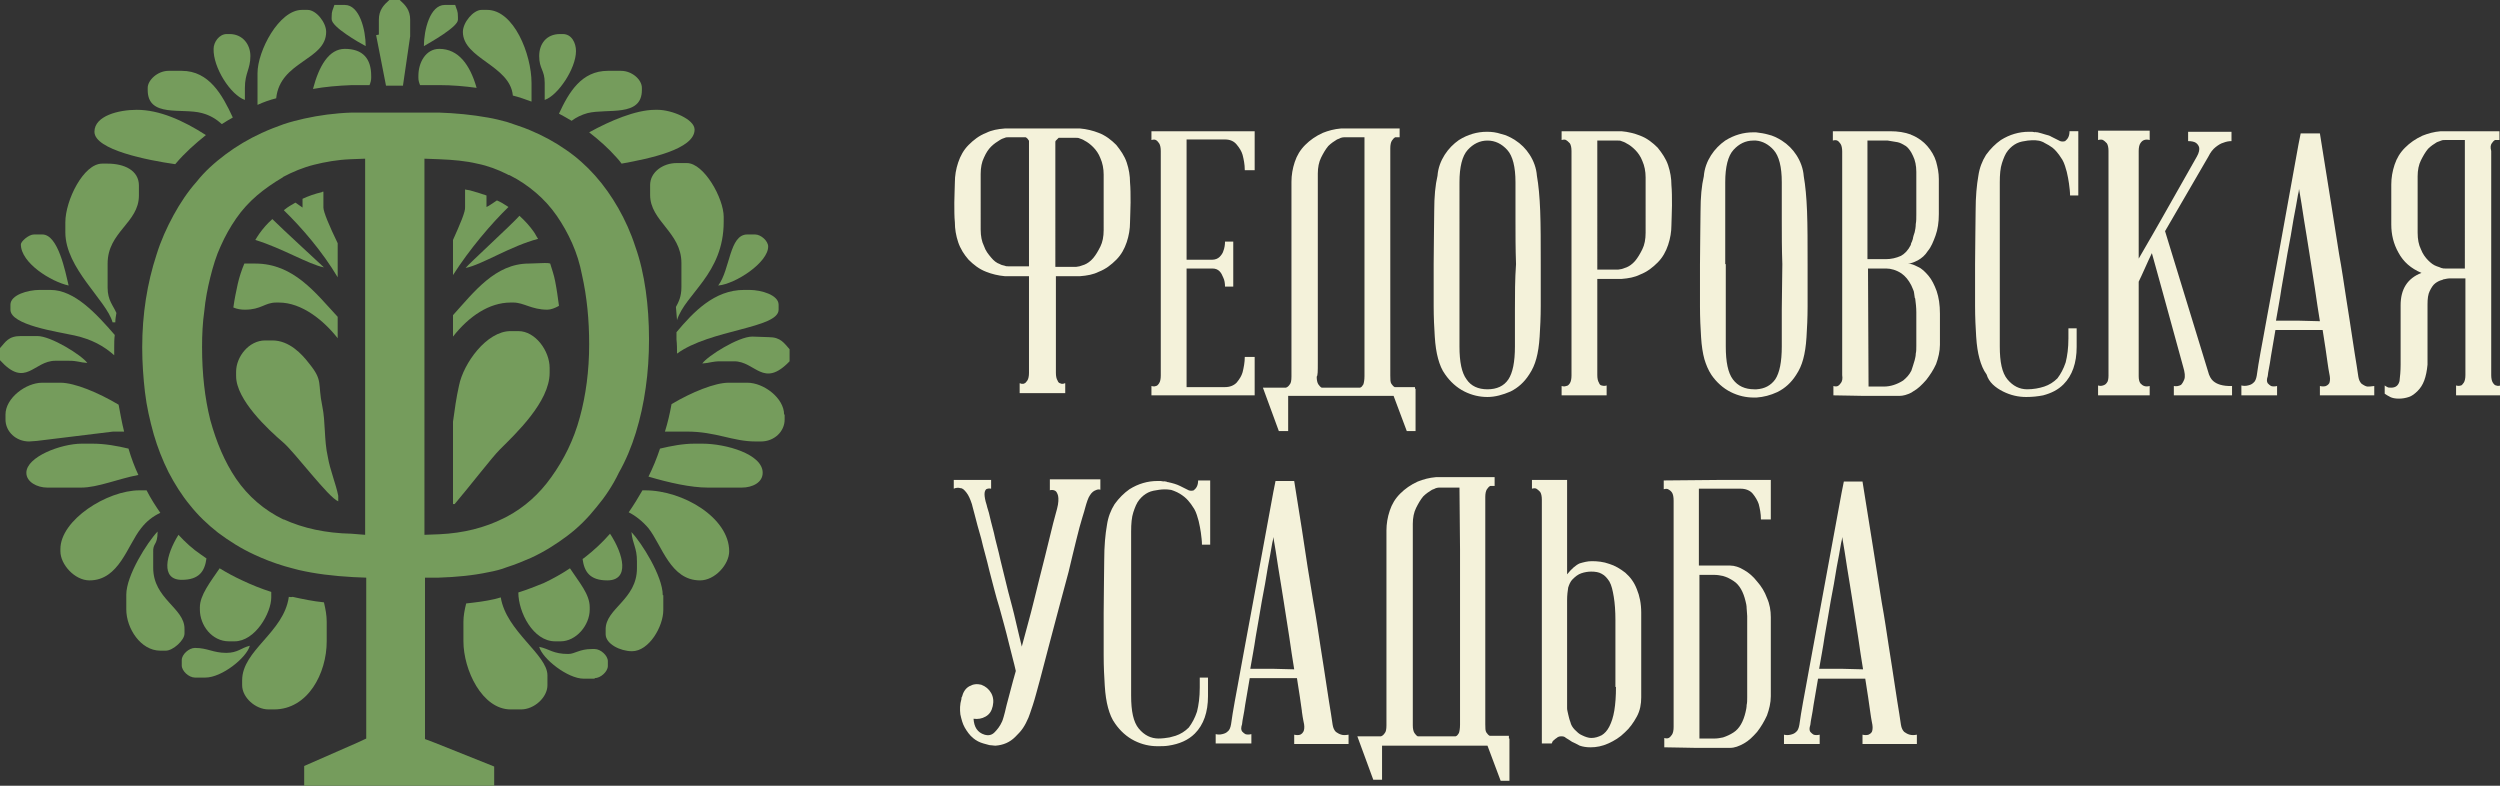<?xml version="1.0" encoding="UTF-8"?> <!-- Generator: Adobe Illustrator 24.2.0, SVG Export Plug-In . SVG Version: 6.00 Build 0) --> <svg xmlns="http://www.w3.org/2000/svg" xmlns:xlink="http://www.w3.org/1999/xlink" id="Layer_1" x="0px" y="0px" viewBox="0 0 455.3 143.1" style="enable-background:new 0 0 455.3 143.1;" xml:space="preserve"><rect x="0" y="0" width="455.3" height="143.1" fill="#333333" stroke="none"/> <style type="text/css"> .st0{fill:none;} .st1{fill:#F4F2DA;} .st2{fill:#759C5C;} </style> <g> <g> <path class="st0" d="M293.2,105.8c-0.4-0.7-0.8-1.2-1.4-1.4c-0.6-0.3-1.2-0.4-1.9-0.4l0,0c-0.6,0-1.2,0.1-1.8,0.3 c-0.6,0.2-1.2,0.6-1.6,1.1c-0.4,0.4-0.6,1-0.8,1.5c-0.2,0.6-0.2,1.3-0.2,2.3v19.7c0,0.3,0.1,0.6,0.2,1.1s0.3,1,0.4,1.4 c0.2,0.5,0.5,1,0.8,1.4c0.4,0.4,0.8,0.8,1.3,1c0.6,0.4,1.2,0.5,1.7,0.5l0,0c0.7,0,1.3-0.2,1.9-0.5s1-0.9,1.4-1.6 c0.4-0.8,0.7-1.7,0.9-2.9c0.2-1.2,0.3-2.6,0.3-4.3v-12c0-1.7-0.1-3.2-0.3-4.3C293.8,107.5,293.5,106.5,293.2,105.8z"></path> <path class="st0" d="M261.6,88.7c-0.2,0.1-0.5,0.2-0.7,0.3c-0.6,0.3-1.1,0.7-1.6,1.2s-1,1.2-1.3,2.1c-0.4,0.8-0.6,1.8-0.6,2.9v5.4 l0,0v0.7c0,1.8,0,4,0,6.5s0,5.2,0,8s0,5.5,0,7.8s0,4.4,0,5.9c0,1.6,0,2.4,0,2.4c0,0.7,0.1,1.2,0.3,1.4c0.2,0.3,0.4,0.5,0.6,0.6 h0.8h2.6h2.7l0,0h0.1h0.7h0.1c0.2-0.1,0.4-0.3,0.6-0.6s0.2-0.8,0.2-1.5v-25.7c0-1.2,0-2.4,0-3.5V100l0,0V88.6h-3.6 C262.1,88.6,261.9,88.6,261.6,88.7z"></path> <path class="st0" d="M234,109.5c-0.3-2.1-0.7-4.2-1-6.2s-0.6-3.9-0.9-5.6c-0.1,0.4-0.2,0.8-0.2,1.1c-0.3,1.4-0.6,2.9-0.8,4.4 c-0.4,2-0.7,4.1-1.1,6.2c-0.4,2.1-0.8,4.3-1.1,6.4c-0.4,2.1-0.7,4.1-1,5.9h4.1h4.1c-0.3-1.8-0.6-3.8-0.9-5.9 C234.7,113.8,234.3,111.7,234,109.5z"></path> <path class="st0" d="M337.5,109.5c-0.3-2.1-0.7-4.2-1-6.2s-0.6-3.9-0.9-5.6c-0.1,0.4-0.2,0.8-0.2,1.1c-0.3,1.4-0.6,2.9-0.8,4.4 c-0.4,2-0.7,4.1-1.1,6.2s-0.8,4.3-1.1,6.4c-0.4,2.1-0.7,4.1-1,5.9h4.1h4.1c-0.3-1.8-0.6-3.8-0.9-5.9 C338.2,113.8,337.9,111.7,337.5,109.5z"></path> <path class="st0" d="M309.5,104.7v9.8v10.2v9.8h2.8c0.5,0,1-0.1,1.5-0.2c0.7-0.2,1.3-0.5,1.9-0.9c1.1-0.7,1.8-2,2.2-3.7 c0.1-0.4,0.2-0.8,0.2-1.3c0-0.4,0.1-0.9,0.1-1.4v-2.3v-10.2v-2.3c0-0.5,0-1-0.1-1.4c0-0.4-0.1-0.9-0.2-1.3c-0.4-1.7-1.1-3-2.2-3.7 c-0.6-0.4-1.3-0.7-1.9-0.9c-0.5-0.1-1-0.2-1.5-0.2L309.5,104.7L309.5,104.7z"></path> <path class="st1" d="M303,87.5v1.6c0.4-0.1,0.6-0.1,0.8,0c0.2,0.1,0.5,0.3,0.7,0.6c0.2,0.3,0.3,0.8,0.3,1.5v11.9l0,0v3.7l0,0v7.7 v10.2v7.7c0,0.6-0.1,1.1-0.3,1.4c-0.2,0.3-0.4,0.5-0.6,0.6s-0.5,0.1-0.8,0v1.7c2,0,3.9,0.1,5.6,0.1h5.1h1.3c0.8,0,1.6-0.3,2.5-0.8 s1.6-1.2,2.4-2.1c0.7-0.9,1.3-1.9,1.8-3c0.4-1.1,0.7-2.3,0.7-3.5v-2.1v-10.2v-2.1c0-1.2-0.2-2.4-0.7-3.5c-0.4-1.1-1-2.1-1.8-3 c-0.7-0.9-1.5-1.6-2.4-2.1c-0.8-0.5-1.7-0.8-2.5-0.8h-1.3h-4.4V89h4.4h3.2c0.9,0,1.7,0.3,2.2,0.9s0.9,1.3,1.1,1.9 c0.2,0.8,0.4,1.7,0.4,2.8h1.8v-7.2h-8.6L303,87.5L303,87.5z M312.3,104.7c0.5,0,1,0.1,1.5,0.2c0.7,0.2,1.3,0.5,1.9,0.9 c1.1,0.7,1.8,2,2.2,3.7c0.1,0.4,0.2,0.8,0.2,1.3c0,0.4,0.1,0.9,0.1,1.4v2.3v10.2v2.3c0,0.5,0,1-0.1,1.4c0,0.4-0.1,0.9-0.2,1.3 c-0.4,1.7-1.1,3-2.2,3.7c-0.6,0.4-1.3,0.7-1.9,0.9c-0.5,0.1-1,0.2-1.5,0.2h-2.8v-9.8v-10.2v-9.8l0,0L312.3,104.7L312.3,104.7z"></path> <path class="st1" d="M296,104.3c-0.9-0.7-1.9-1.3-2.9-1.6c-1.1-0.4-2.2-0.5-3.2-0.5l0,0c-0.8,0-1.5,0.2-2.2,0.4 c-0.7,0.3-1.5,1-2.3,2V87.4H279V89c0.4-0.1,0.6-0.1,0.8,0c0.2,0.1,0.4,0.3,0.7,0.6c0.2,0.3,0.3,0.8,0.3,1.4v44.4h1.8 c0.1-0.3,0.2-0.5,0.4-0.6c0.1-0.1,0.3-0.3,0.5-0.4c0.2-0.2,0.5-0.3,0.8-0.3s0.6,0,0.9,0.3c0.3,0.2,0.7,0.4,1.1,0.7 c0.4,0.2,0.9,0.4,1.4,0.7c0.6,0.2,1.2,0.3,2,0.3l0,0c1,0,2.1-0.2,3.2-0.7s2.1-1.1,3-2c0.9-0.8,1.6-1.8,2.2-2.9 c0.6-1.1,0.8-2.3,0.8-3.5v-15.4c0-1.7-0.3-3.1-0.8-4.3C297.6,106,296.9,105.1,296,104.3z M294.3,125.1c0,1.7-0.1,3.1-0.3,4.3 c-0.2,1.2-0.5,2.1-0.9,2.9c-0.4,0.8-0.9,1.3-1.4,1.6c-0.6,0.3-1.2,0.5-1.9,0.5l0,0c-0.5,0-1.1-0.2-1.7-0.5c-0.5-0.2-0.9-0.6-1.3-1 s-0.7-0.9-0.8-1.4c-0.2-0.5-0.3-1-0.4-1.4c-0.1-0.5-0.2-0.8-0.2-1.1v-19.7c0-0.9,0.1-1.7,0.2-2.3c0.2-0.6,0.4-1.1,0.8-1.5 c0.5-0.5,1-0.9,1.6-1.1s1.2-0.3,1.8-0.3l0,0c0.7,0,1.4,0.1,1.9,0.4c0.6,0.3,1,0.8,1.4,1.4c0.4,0.7,0.6,1.6,0.8,2.8 c0.2,1.2,0.3,2.6,0.3,4.3v12.1H294.3z"></path> <path class="st1" d="M347.8,133.8c-0.4-0.1-0.7-0.3-1-0.5c-0.3-0.3-0.5-0.7-0.6-1.3c0,0-0.1-0.7-0.3-2c-0.2-1.3-0.5-3-0.8-5.1 s-0.7-4.5-1.1-7.1s-0.8-5.4-1.3-8.1c-1-6.5-2.2-13.8-3.5-22h-3.4l-0.4,2l-3.7,20.1c-0.5,2.8-1,5.5-1.5,8.1s-0.9,5-1.3,7.1 s-0.7,3.8-0.9,5c-0.2,1.3-0.3,1.9-0.3,2c-0.1,0.6-0.3,1.1-0.6,1.3c-0.3,0.3-0.6,0.4-1,0.5s-0.8,0.1-1.2,0v1.7h6.5v-1.7 c-0.4,0.1-0.8,0.1-1.1,0c-0.2-0.1-0.4-0.3-0.6-0.5c-0.2-0.3-0.2-0.7,0-1.3c0-0.1,0.1-0.9,0.4-2.4c0.2-1.5,0.6-3.5,1-6h4.3h4.3 c0.4,2.5,0.7,4.5,0.9,6c0.2,1.5,0.4,2.3,0.4,2.4c0.1,0.6,0,1.1-0.1,1.3c-0.2,0.3-0.4,0.4-0.6,0.5c-0.3,0.1-0.7,0.1-1.1,0v1.7h9.9 v-1.7C348.6,133.9,348.2,133.9,347.8,133.8z M335.4,121.8h-4.1c0.3-1.8,0.7-3.8,1-5.9c0.4-2.1,0.7-4.2,1.1-6.4 c0.4-2.1,0.8-4.2,1.1-6.2c0.3-1.6,0.6-3.1,0.8-4.4c0.1-0.4,0.2-0.8,0.2-1.1c0.3,1.7,0.6,3.6,0.9,5.6s0.7,4.1,1,6.2s0.7,4.3,1,6.4 s0.6,4.1,0.9,5.9L335.4,121.8L335.4,121.8z"></path> <path class="st1" d="M191.1,89.3c0.4-0.1,0.8-0.1,1.1,0.1c0.2,0.1,0.4,0.5,0.5,0.9c0.1,0.5,0.1,1.3-0.2,2.4c0,0.1-0.3,1-0.7,2.6 s-0.9,3.6-1.5,6.1c-0.6,2.4-1.3,5.1-2,8s-1.5,5.6-2.2,8.3v0.1c-0.3-1.3-0.7-2.8-1.1-4.6c-0.4-1.8-0.9-3.6-1.4-5.5 s-0.9-3.8-1.4-5.7c-0.4-1.9-0.9-3.5-1.2-5c-0.4-1.5-0.7-2.7-0.9-3.6c-0.3-0.9-0.4-1.4-0.4-1.4c-0.3-0.9-0.4-1.6-0.4-2 s0.1-0.7,0.3-0.9c0.2-0.1,0.5-0.2,0.9-0.1v-1.6h-6.8V89c0.4-0.2,0.9-0.2,1.2-0.1c0.4,0,0.7,0.3,1.1,0.8c0.4,0.5,0.7,1.2,1,2.1 c0,0.1,0.2,0.7,0.5,1.9c0.3,1.2,0.7,2.7,1.2,4.4c0.4,1.8,1,3.7,1.5,5.9c0.6,2.2,1.1,4.4,1.8,6.6c0.6,2.2,1.2,4.3,1.7,6.4 s1,3.8,1.3,5.2c-0.7,2.4-1.2,4.5-1.7,6.3c-0.4,1.8-0.7,2.7-0.8,2.9c-0.4,0.9-0.9,1.5-1.4,2s-1.1,0.6-1.8,0.4 c-1.3-0.4-1.9-1.4-2-2.9c0.8,0.1,1.5,0,2.2-0.4s1.1-1,1.3-1.9c0.2-0.9,0.1-1.7-0.3-2.4c-0.4-0.7-1-1.2-1.8-1.5 c-0.8-0.2-1.5-0.1-2.2,0.3s-1.1,1.1-1.3,1.9c0,0-0.1,0.1-0.1,0.2v0.1c0,0,0,0,0,0.1c-0.3,1-0.3,1.9-0.2,2.8 c0.2,0.9,0.4,1.7,0.8,2.4c0.4,0.7,0.9,1.4,1.5,1.9s1.2,0.8,1.9,1c0.4,0.1,0.8,0.2,1.1,0.3c0.4,0,0.7,0.1,1.1,0.1 c1.4-0.1,2.6-0.6,3.6-1.6c0.5-0.5,1-1,1.4-1.6s0.7-1.2,1-1.9c0.1-0.3,0.4-1,0.8-2.3c0.4-1.2,0.8-2.8,1.3-4.6 c0.5-1.8,1-3.9,1.6-6.1s1.2-4.5,1.8-6.8s1.2-4.5,1.8-6.7c0.5-2.2,1-4.1,1.4-5.8c0.4-1.7,0.8-3.1,1.1-4.1s0.5-1.6,0.5-1.7 c0.3-1.1,0.6-2,0.9-2.4c0.3-0.5,0.7-0.8,1-0.9c0.4-0.2,0.7-0.2,0.9-0.1v-1.9h-9.2v2H191.1z"></path> <path class="st1" d="M275,134h-2.8l0,0h-0.1h-0.7h-0.1c-0.2-0.1-0.4-0.3-0.6-0.6s-0.2-0.8-0.2-1.5v-31.4l0,0v-10 c0-0.6,0.1-1.1,0.3-1.4c0.2-0.3,0.4-0.5,0.6-0.6c0.2,0,0.5,0,0.8,0v-1.6h-9.6c-0.4,0-0.8,0-1.1,0c-1.2,0.1-2.3,0.4-3.3,0.8 c-1.3,0.6-2.3,1.3-3.2,2.2c-0.9,0.9-1.5,1.9-1.9,3.1s-0.6,2.4-0.6,3.6v3.9l0,0v1.7c0,1.7,0,3.6,0,5.8c0,2.1,0,4.3,0,6.5 s0,4.4,0,6.5s0,4,0,5.7c0,1.7,0,3,0,3.9s0,1.5,0,1.5c0,0.7-0.1,1.2-0.3,1.4c-0.2,0.3-0.4,0.5-0.7,0.6h-0.8h-2.5l0,0h-1l2.9,7.9 h1.6v-6.2h7.2h2.6l0,0h2.6l0,0h6.8l2.4,6.4h1.6v-7.7h-0.1V134H275z M265.9,100L265.9,100v2.8c0,1.1,0,2.2,0,3.5V132 c0,0.7-0.1,1.2-0.2,1.5c-0.2,0.3-0.3,0.5-0.6,0.6H265h-0.7h-0.1l0,0h-2.7H259h-0.8c-0.2-0.1-0.4-0.3-0.6-0.6s-0.3-0.8-0.3-1.4 c0,0,0-0.9,0-2.4c0-1.6,0-3.5,0-5.9s0-5,0-7.8s0-5.5,0-8s0-4.7,0-6.5v-0.7l0,0v-5.4c0-1.1,0.2-2.1,0.6-2.9s0.8-1.5,1.3-2.1 c0.5-0.5,1.1-0.9,1.6-1.2c0.3-0.1,0.5-0.2,0.7-0.3c0.3-0.1,0.5-0.1,0.7-0.1h3.6L265.9,100L265.9,100z"></path> <path class="st1" d="M244.3,133.8c-0.4-0.1-0.7-0.3-1-0.5c-0.3-0.3-0.5-0.7-0.6-1.3c0,0-0.1-0.7-0.3-2s-0.5-3-0.8-5.1 s-0.7-4.5-1.1-7.1c-0.4-2.6-0.8-5.4-1.3-8.1c-0.7-4.1-1.4-8.5-2.1-13.3l-1.4-8.8h-3.4l-0.4,2l-3.7,20.1c-0.5,2.8-1,5.5-1.5,8.1 s-0.9,5-1.3,7.1c-0.4,2.1-0.7,3.8-0.9,5c-0.2,1.3-0.3,1.9-0.3,2c-0.1,0.6-0.3,1.1-0.6,1.3c-0.3,0.3-0.6,0.4-1,0.5s-0.8,0.1-1.2,0 v1.7h6.5v-1.7c-0.4,0.1-0.8,0.1-1.1,0c-0.2-0.1-0.4-0.3-0.6-0.5c-0.2-0.3-0.2-0.7,0-1.3c0-0.1,0.1-0.9,0.4-2.4 c0.2-1.5,0.6-3.5,1-6h4.3h4.3c0.4,2.5,0.7,4.5,0.9,6v0.1c0.2,1.5,0.4,2.2,0.4,2.3c0.1,0.6,0,1.1-0.1,1.3c-0.1,0.1-0.1,0.2-0.2,0.3 c-0.1,0.1-0.2,0.2-0.4,0.3c-0.3,0.1-0.7,0.1-1.1,0v1.7h1.5h8.4v-1.7C245,133.9,244.6,133.9,244.3,133.8z M231.8,121.8h-4.1 c0.3-1.8,0.7-3.8,1-5.9c0.4-2.1,0.7-4.2,1.1-6.4c0.4-2.1,0.8-4.2,1.1-6.2c0.3-1.6,0.6-3.1,0.8-4.4c0.1-0.4,0.2-0.8,0.2-1.1 c0.3,1.7,0.6,3.6,0.9,5.6c0.3,2,0.7,4.1,1,6.2s0.7,4.3,1,6.4s0.6,4.1,0.9,5.9L231.8,121.8L231.8,121.8z"></path> <path class="st1" d="M218.4,87.5c0,0-0.1,0-0.2,0c0,0.9-0.3,1.4-0.8,1.8c-0.3,0.1-0.6,0.1-0.9,0c-0.4-0.2-1-0.5-1.6-0.8 s-1.3-0.5-2.2-0.7c-0.1,0-0.2,0-0.3-0.1c-0.1,0-0.3,0-0.5-0.1l0.1,0.1c-0.2,0-0.4-0.1-0.6-0.1c-0.2,0-0.4,0-0.6,0 c-1.8,0-3.5,0.5-5.1,1.5c-1,0.7-1.9,1.6-2.7,2.7c-0.7,1.1-1.2,2.4-1.4,3.8c-0.3,1.7-0.5,3.8-0.5,6.4s-0.1,5.8-0.1,9.7 c0,2.9,0,5.5,0,7.6c0,2.2,0.1,4,0.2,5.6c0.1,1.6,0.3,2.9,0.6,4c0.3,1.1,0.7,2.1,1.3,2.9c0.9,1.3,2.1,2.4,3.5,3.1 c1.4,0.7,2.8,1,4.2,1c0.7,0,1.4,0,2-0.1c2-0.3,3.6-1,4.8-2.2c1.6-1.6,2.4-3.9,2.4-6.8v-3.4h-1.5v1.8c0,1.8-0.2,3.2-0.5,4.4 c-0.4,1.2-0.9,2.1-1.5,2.9c-0.7,0.7-1.5,1.2-2.4,1.5c-0.4,0.1-0.7,0.2-1.1,0.3c-0.6,0.1-1.3,0.2-2,0.2c-1.4,0-2.6-0.6-3.6-1.8 s-1.4-3.2-1.4-6c0-1.9,0-4.2,0-6.8c0-2.6,0-5.4,0-8.2c0-2.8,0-5.5,0-8.1s0-4.9,0-6.8c0-1.4,0.1-2.6,0.4-3.5 c0.3-0.9,0.6-1.7,1.1-2.3c0.5-0.6,1-1,1.6-1.3s1.3-0.4,2-0.5s1.4-0.1,2,0c0.2,0,0.4,0.1,0.7,0.2c0.8,0.3,1.4,0.7,1.9,1.1 s0.9,0.9,1.2,1.3s0.5,0.8,0.6,0.9c0.4,0.7,0.6,1.5,0.8,2.2c0.2,0.8,0.3,1.5,0.4,2.1c0.1,0.8,0.2,1.5,0.2,2.2h1.5V87.5h-1.3 C218.5,87.5,218.4,87.5,218.4,87.5z"></path> </g> <g> <path class="st0" d="M199.1,26.7c-0.5-0.5-1.1-0.9-1.6-1.2c-0.3-0.2-0.6-0.3-0.9-0.4c-0.2-0.1-0.4-0.1-0.6-0.1h-3.2 c-0.2,0.1-0.4,0.3-0.5,0.5c-0.1,0.1-0.1,0.1-0.1,0.2v22.7h3.8c0.2,0,0.4,0,0.6-0.1c0.3-0.1,0.6-0.1,0.9-0.3 c0.6-0.2,1.1-0.6,1.6-1.2c0.5-0.6,1-1.2,1.3-2.1c0.4-0.8,0.6-1.8,0.6-3v-10c0-1.2-0.2-2.2-0.6-3C200.1,27.9,199.6,27.2,199.1,26.7 z"></path> <path class="st0" d="M346.3,46.6c0.7-0.4,1.3-1,1.8-2c0.1-0.2,0.2-0.4,0.2-0.6c0.1-0.2,0.1-0.4,0.2-0.7c0-0.2,0.1-0.4,0.2-0.7 c0-0.1,0-0.2,0.1-0.3c0.1-0.5,0.2-1,0.2-1.5s0.1-1.1,0.1-1.8v-7.6c0-1.2-0.2-2.1-0.6-2.9c-0.1-0.2-0.2-0.4-0.3-0.6 c-0.3-0.5-0.6-0.9-1-1.2c-0.4-0.3-0.9-0.5-1.5-0.7c-0.5-0.1-1.1-0.2-1.8-0.3h-3.6v21.6h3.3C344.5,47.2,345.4,47,346.3,46.6z"></path> <path class="st0" d="M319.4,70.9c0.1,0,0.3,0,0.4,0c1.5-0.1,2.6-0.7,3.4-1.8c0.8-1.2,1.2-3.2,1.2-6c0-1.9,0-4.2,0-6.8 s0-5.4,0.1-8.2c0-2.8-0.1-5.5-0.1-8.1s0-4.9,0-6.8c0-2.8-0.5-4.8-1.5-5.9c-0.9-1-1.9-1.6-3.2-1.7c-0.2,0-0.3,0-0.5,0 c-1.4,0-2.6,0.6-3.6,1.7s-1.5,3.1-1.5,5.9v14.9v15c0,2.8,0.4,4.8,1.3,6C316.4,70.3,317.7,70.9,319.4,70.9z"></path> <path class="st0" d="M240.9,70.5h0.8h2.6h2.7l0,0h0.1h0.7h0.1c0.2-0.1,0.4-0.3,0.6-0.6c0.2-0.3,0.2-0.8,0.2-1.5V42.8 c0-1.2,0-2.4,0-3.5v-2.8l0,0V25h-3.6c-0.2,0-0.5,0-0.7,0.1s-0.5,0.2-0.7,0.3c-0.6,0.3-1.1,0.7-1.6,1.2s-1,1.2-1.3,2.1 c-0.4,0.8-0.6,1.8-0.6,2.9V37l0,0v0.7c0,1.8,0,4,0,6.5s0,5.2,0,8s0,5.5,0,7.8c0,2.4,0,4.4,0,5.9c0,1.6,0,2.4,0,2.4 c0,0.7,0.1,1.2,0.3,1.4C240.5,70.2,240.7,70.4,240.9,70.5z"></path> <path class="st0" d="M186.7,25.1h-3.2c-0.2,0-0.4,0-0.6,0.1c-0.3,0.1-0.6,0.2-0.9,0.4c-0.6,0.3-1.1,0.7-1.6,1.2s-1,1.2-1.3,2 c-0.4,0.9-0.6,1.9-0.6,3V42c0,1.2,0.2,2.2,0.6,3c0.4,0.8,0.8,1.5,1.3,2.1s1.1,1,1.6,1.2c0.3,0.1,0.6,0.2,0.9,0.3 c0.2,0,0.4,0.1,0.6,0.1h3.8V25.8c0-0.1-0.1-0.2-0.1-0.2C187.1,25.3,186.9,25.2,186.7,25.1z"></path> <path class="st0" d="M275.9,33.2c0-2.8-0.5-4.8-1.5-5.9s-2.2-1.7-3.6-1.7l0,0c-1.4,0-2.6,0.6-3.6,1.7s-1.5,3.1-1.5,5.9v14.9v15 c0,2.8,0.4,4.8,1.3,6s2.1,1.8,3.8,1.8l0,0c1.7,0,3-0.6,3.8-1.8c0.8-1.2,1.2-3.2,1.2-6c0-1.9,0-4.2,0-6.8s0-5.4,0.1-8.2 c0-2.8-0.1-5.5-0.1-8.1C275.9,37.3,275.9,35.1,275.9,33.2z"></path> <path class="st0" d="M297.7,27.2c-0.5-0.5-1.1-0.9-1.6-1.2c-0.3-0.2-0.6-0.3-0.9-0.4c-0.2-0.1-0.4-0.1-0.6-0.1h-3.8V49h3.8 c0.2,0,0.4,0,0.6-0.1c0.3-0.1,0.6-0.1,0.9-0.3c0.6-0.2,1.1-0.6,1.6-1.2c0.5-0.6,1-1.2,1.3-2.1c0.4-0.8,0.6-1.8,0.6-3V32.2 c0-1.2-0.2-2.2-0.6-3C298.7,28.4,298.3,27.7,297.7,27.2z"></path> <path class="st0" d="M444.6,25.6c-0.2,0.1-0.5,0.2-0.8,0.3c-0.6,0.3-1.1,0.7-1.6,1.2s-1,1.2-1.3,2.1c-0.4,0.8-0.6,1.8-0.6,2.9 v10.2c0,1.2,0.2,2.2,0.6,3s0.8,1.5,1.3,2s1.1,0.9,1.6,1.1c0.3,0.1,0.5,0.2,0.8,0.3c0.2,0.1,0.5,0.1,0.7,0.1h3.6V25.5h-3.6 C445,25.5,444.8,25.5,444.6,25.6z"></path> <path class="st0" d="M420.8,46.1c-0.3-2.1-0.7-4.2-1-6.2s-0.6-3.9-0.9-5.6c-0.1,0.4-0.2,0.8-0.2,1.1c-0.3,1.4-0.6,2.9-0.8,4.4 c-0.4,2-0.7,4.1-1.1,6.2c-0.4,2.1-0.8,4.3-1.1,6.4c-0.4,2.1-0.7,4.1-1,5.9h4.1h4.1c-0.3-1.8-0.6-3.8-0.9-5.9 C421.5,50.3,421.1,48.2,420.8,46.1z"></path> <path class="st0" d="M346.5,69.3c0.6-0.4,1.2-1,1.5-1.8c0.3-0.5,0.5-1.2,0.6-1.9c0.1-0.4,0.2-0.8,0.2-1.2c0-0.4,0.1-0.9,0.1-1.4 v-6c0-0.9-0.1-1.7-0.2-2.5c0-0.1,0-0.2-0.1-0.2v-0.1c0-0.2-0.1-0.5-0.1-0.7s-0.1-0.5-0.2-0.7c-0.1-0.3-0.2-0.5-0.3-0.7 c-0.5-1-1.1-1.7-1.8-2.2c-0.9-0.6-1.8-0.9-2.8-0.9h-3.3v21.5h2.8C344.3,70.4,345.4,70.1,346.5,69.3z"></path> <path class="st1" d="M335.3,69.7c-0.2,0.3-0.4,0.5-0.6,0.6s-0.5,0.1-0.8,0V72c2,0,3.9,0.1,5.6,0.1h6.4c0.7,0,1.4-0.2,2.2-0.6 c0.1-0.1,0.2-0.1,0.3-0.2c0.9-0.5,1.6-1.2,2.4-2.1c0.7-0.9,1.3-1.8,1.8-2.9c0.4-1.1,0.7-2.3,0.7-3.5v-5.7c0-1.6-0.2-2.9-0.6-4.1 c-0.4-1.1-0.9-2.1-1.5-2.8s-1.2-1.3-1.9-1.6c-0.4-0.2-0.8-0.4-1.2-0.5c-0.2,0-0.4-0.1-0.6-0.1c0.2,0,0.4,0,0.6-0.1 c0.4-0.1,0.8-0.3,1.2-0.5c0.7-0.4,1.3-0.9,1.8-1.7c0.6-0.7,1-1.7,1.4-2.8s0.6-2.4,0.6-3.9v-6.4c0-1.1-0.2-2.1-0.5-3.2 c-0.3-1-0.9-2-1.6-2.8s-1.6-1.5-2.8-2c-0.1,0-0.2-0.1-0.2-0.1c-1.1-0.4-2.3-0.6-3.8-0.6h-10.4v1.7c0.3-0.1,0.6-0.1,0.8,0 c0.2,0.1,0.4,0.3,0.6,0.6c0.2,0.3,0.3,0.8,0.3,1.4v40.7C335.6,69,335.5,69.4,335.3,69.7z M340.2,25.6h3.6c0.6,0.1,1.2,0.2,1.8,0.3 c0.5,0.1,1,0.4,1.5,0.7c0.4,0.3,0.7,0.7,1,1.2c0.1,0.2,0.2,0.4,0.3,0.6c0.4,0.8,0.6,1.8,0.6,2.9V39c0,0.7,0,1.3-0.1,1.8 c0,0.5-0.1,1.1-0.2,1.5c0,0.1-0.1,0.2-0.1,0.3c-0.1,0.2-0.1,0.4-0.2,0.7c0,0.2-0.1,0.4-0.2,0.7c-0.1,0.2-0.2,0.4-0.2,0.6 c-0.5,1-1.1,1.6-1.8,2c-0.9,0.4-1.8,0.6-2.8,0.6h-3.3V25.6H340.2z M340.2,48.9h3.3c0.9,0,1.9,0.3,2.8,0.9c0.7,0.5,1.3,1.2,1.8,2.2 c0.1,0.2,0.2,0.5,0.3,0.7c0.1,0.2,0.2,0.5,0.2,0.7s0.1,0.5,0.1,0.7v0.1c0,0,0.1,0.1,0.1,0.2c0.1,0.8,0.2,1.6,0.2,2.5V63 c0,0.5,0,1-0.1,1.4c0,0.4-0.1,0.8-0.2,1.2c-0.2,0.7-0.4,1.3-0.6,1.9c-0.4,0.8-0.9,1.3-1.5,1.8c-1.1,0.7-2.3,1.1-3.5,1.1h-2.8 L340.2,48.9L340.2,48.9z"></path> <path class="st1" d="M453.8,26.1c0.2-0.3,0.4-0.5,0.6-0.6c0.2,0,0.5,0,0.8,0v-1.6h-9.6c-0.4,0-0.7,0-1.1,0 c-1.2,0.1-2.3,0.4-3.3,0.8c-1.3,0.6-2.3,1.3-3.2,2.2c-0.9,0.9-1.5,1.9-1.9,3.1s-0.6,2.4-0.6,3.6v7.3c0,1.8,0.4,3.5,1.3,5.1 c0.9,1.7,2.3,2.9,4.2,3.7c-2.6,1-3.8,3-3.8,5.9v10.8c0,1.2-0.1,2.2-0.2,3c-0.2,0.8-0.7,1.2-1.5,1.2c-0.3,0-0.6,0-0.7-0.1 c-0.2-0.1-0.4-0.2-0.5-0.3v1.5c0.3,0.2,0.6,0.4,1,0.6s0.9,0.3,1.6,0.3c0.6,0,1.2-0.1,1.8-0.3c0.6-0.2,1.1-0.6,1.6-1.1 s0.9-1.1,1.2-1.9c0.3-0.8,0.5-1.8,0.6-2.9v-11c0-1,0.1-1.8,0.4-2.4c0.3-0.6,0.6-1.1,1-1.4c0.4-0.3,0.8-0.5,1.2-0.6 c0.1,0,0.1,0,0.2-0.1c0.5-0.1,0.9-0.2,1.3-0.2h2.8v17.6c0,0.6-0.1,1.1-0.3,1.4c-0.2,0.3-0.4,0.5-0.5,0.5c-0.3,0.1-0.6,0.1-0.9,0 V72h8.1v-1.8c-0.3,0.1-0.6,0.1-0.8,0c-0.2,0-0.4-0.2-0.6-0.5s-0.3-0.8-0.3-1.4V27.5C453.5,26.8,453.6,26.4,453.8,26.1z M448.9,48.9h-3.6c-0.2,0-0.4,0-0.7-0.1c-0.2-0.1-0.5-0.2-0.8-0.3c-0.6-0.2-1.1-0.6-1.6-1.1s-1-1.2-1.3-2c-0.4-0.8-0.6-1.8-0.6-3 V32.1c0-1.1,0.2-2.1,0.6-2.9s0.8-1.5,1.3-2.1c0.5-0.5,1.1-0.9,1.6-1.2c0.3-0.1,0.5-0.2,0.8-0.3c0.2-0.1,0.5-0.1,0.7-0.1h3.6V48.9z "></path> <path class="st1" d="M431.1,70.4c-0.4-0.1-0.7-0.3-1-0.5c-0.3-0.3-0.5-0.7-0.6-1.3c0,0-0.1-0.7-0.3-2c-0.2-1.3-0.5-3-0.8-5.1 s-0.7-4.5-1.1-7.1s-0.8-5.4-1.3-8.1c-1-6.5-2.2-13.8-3.5-22H419l-0.4,2L415,46.2c-0.5,2.8-1,5.5-1.5,8.1c-0.5,2.6-0.9,5-1.3,7.1 s-0.7,3.8-0.9,5c-0.2,1.3-0.3,1.9-0.3,2c-0.1,0.6-0.3,1.1-0.6,1.3c-0.3,0.3-0.6,0.4-1,0.5s-0.8,0.1-1.2,0V72h6.5v-1.7 c-0.4,0.1-0.8,0.1-1.1,0c-0.2-0.1-0.4-0.3-0.6-0.5c-0.2-0.3-0.2-0.7,0-1.3c0-0.1,0.1-0.9,0.4-2.4c0.2-1.5,0.6-3.5,1-6h4.3h4.3 c0.4,2.5,0.7,4.5,0.9,6c0.2,1.5,0.4,2.3,0.4,2.4c0.1,0.6,0,1.1-0.1,1.3c-0.2,0.3-0.4,0.4-0.6,0.5c-0.3,0.1-0.7,0.1-1.1,0V72h9.9 v-1.7C431.8,70.4,431.4,70.4,431.1,70.4z M418.6,58.4h-4.1c0.3-1.8,0.7-3.8,1-5.9c0.4-2.1,0.7-4.2,1.1-6.4 c0.4-2.1,0.8-4.2,1.1-6.2c0.3-1.6,0.6-3.1,0.8-4.4c0.1-0.4,0.2-0.8,0.2-1.1c0.3,1.7,0.6,3.6,0.9,5.6s0.7,4.1,1,6.2 c0.3,2.1,0.7,4.3,1,6.4c0.3,2.1,0.6,4.1,0.9,5.9L418.6,58.4L418.6,58.4z"></path> <path class="st1" d="M391.5,70.3c-0.4,0.1-0.7,0.1-1,0s-0.5-0.3-0.7-0.5c-0.2-0.3-0.3-0.7-0.3-1.3V51.3c0.6-1.2,1.8-4,2.4-5.2 l1.8,6.5l3.9,14.2c0.3,1,0.4,1.8,0.2,2.3c-0.2,0.5-0.4,0.8-0.6,1c-0.4,0.2-0.8,0.3-1.3,0.2V72h10.6v-1.7c-3.6,0.1-4-1.7-4.2-2.1 l-8-26.1l7.9-13.6c0.4-0.8,0.8-1.3,1.3-1.7c0.5-0.4,1-0.7,1.4-0.8c0.5-0.2,1-0.3,1.5-0.3V24h-7.9v1.7c0.6,0,1.1,0.1,1.4,0.3 c0.3,0.2,0.5,0.5,0.6,0.8c0.1,0.4,0,1-0.4,1.7l-6.4,11.3l-1.6,2.8l-2.6,4.5V27.5c0-0.6,0.1-1.1,0.3-1.4c0.2-0.3,0.4-0.5,0.7-0.6 c0.3-0.1,0.6-0.1,1,0v-1.7h-9.4v1.7c0.4-0.1,0.7-0.1,0.9,0c0.2,0.1,0.4,0.3,0.7,0.6c0.2,0.3,0.3,0.8,0.3,1.4v40.9 c0,0.6-0.1,1.1-0.3,1.3c-0.2,0.3-0.4,0.4-0.7,0.5c-0.3,0.1-0.6,0.1-0.9,0V72h9.4L391.5,70.3L391.5,70.3z"></path> <path class="st1" d="M311.7,68.3c0.9,1.3,2.1,2.4,3.5,3.1s2.8,1,4.2,1c0.2,0,0.3,0,0.5,0c1.3-0.1,2.5-0.4,3.8-1 c1.4-0.7,2.5-1.7,3.4-3.1c0.6-0.9,1-1.8,1.3-2.9s0.5-2.4,0.6-4s0.2-3.5,0.2-5.6c0-2.2,0-4.7,0-7.6c0-3.9,0-7.1-0.1-9.7 c-0.1-2.6-0.3-4.7-0.6-6.4c-0.1-1.4-0.6-2.7-1.3-3.8c-0.7-1.1-1.6-2-2.7-2.7c-0.8-0.5-1.6-0.9-2.5-1.1c-0.7-0.2-1.4-0.3-2.2-0.4 c-0.2,0-0.3,0-0.5,0c-1.8,0-3.5,0.5-5.1,1.5c-1,0.7-1.9,1.6-2.6,2.7s-1.2,2.4-1.3,3.8c-0.4,1.7-0.6,3.8-0.6,6.4 c0,2.6-0.1,5.8-0.1,9.7c0,2.9,0,5.5,0,7.6c0,2.2,0.1,4,0.2,5.6s0.3,2.9,0.6,4C310.7,66.4,311.1,67.4,311.7,68.3z M314.2,48.1V33.2 c0-2.8,0.5-4.8,1.5-5.9s2.2-1.7,3.6-1.7c0.2,0,0.3,0,0.5,0c1.2,0.1,2.3,0.7,3.2,1.7c1,1.1,1.5,3.1,1.5,5.9c0,1.9,0,4.1,0,6.8 c0,2.6,0,5.3,0.1,8.1c0,2.8-0.1,5.6-0.1,8.2c0,2.6,0,4.9,0,6.8c0,2.8-0.4,4.8-1.2,6c-0.8,1.1-1.9,1.7-3.4,1.8c-0.1,0-0.3,0-0.4,0 c-1.7,0-3-0.6-3.9-1.8c-0.9-1.2-1.3-3.2-1.3-6v-15H314.2z"></path> <path class="st1" d="M364.8,71.3c1.4,0.7,2.8,1,4.2,1c1.1,0,2.1-0.1,3.1-0.3c1.5-0.4,2.7-1,3.7-2c1.6-1.6,2.4-3.9,2.4-6.8v-3.4 h-1.5v1.8c0,1.8-0.2,3.2-0.5,4.4c-0.4,1.2-0.9,2.1-1.5,2.9c-0.7,0.7-1.5,1.2-2.4,1.5l0,0c-0.9,0.3-2,0.5-3.1,0.5 c-1.4,0-2.6-0.6-3.6-1.8c-1-1.2-1.4-3.2-1.4-6c0-1.9,0-4.2,0-6.8s0-5.4,0-8.2s0-5.5,0-8.1s0-4.9,0-6.8c0-1.4,0.1-2.6,0.4-3.5 s0.6-1.7,1.1-2.3c0.5-0.6,1-1,1.6-1.3s1.3-0.4,2-0.5c1-0.1,1.9-0.1,2.6,0.2c0.2,0.1,0.3,0.1,0.4,0.2c0.6,0.3,1.1,0.6,1.5,0.9 c0.5,0.4,0.9,0.9,1.2,1.3c0.3,0.4,0.5,0.8,0.6,0.9c0.4,0.7,0.6,1.5,0.8,2.2c0.2,0.8,0.3,1.5,0.4,2.1c0.1,0.8,0.2,1.5,0.2,2.2h1.5 V23.9h-1.3h-0.1c0,0-0.1,0-0.2,0c0,0.9-0.3,1.4-0.8,1.8c-0.3,0.1-0.6,0.1-0.9,0c-0.4-0.2-1-0.5-1.6-0.8c-0.3-0.2-0.7-0.3-1.1-0.4 s-0.9-0.3-1.4-0.4c-0.1,0-0.3,0-0.5-0.1l0.1,0.1c-0.2,0-0.4-0.1-0.6-0.1s-0.4,0-0.6,0c-1.8,0-3.5,0.5-5.1,1.5 c-1,0.7-1.9,1.6-2.7,2.7c-0.7,1.1-1.2,2.4-1.4,3.8c-0.3,1.7-0.5,3.8-0.5,6.4c0,2.6-0.1,5.8-0.1,9.7c0,2.9,0,5.5,0,7.6 c0,2.2,0.1,4,0.2,5.6s0.3,2.9,0.6,4c0.3,1.1,0.7,2.1,1.3,2.9C362.2,69.6,363.4,70.6,364.8,71.3z"></path> <path class="st1" d="M234.6,78.3v-6.2h7.2h2.6l0,0h2.6l0,0h6.8l2.4,6.4h1.6v-7.7h-0.1v-0.3h-2.8l0,0h-0.1h-0.7H254 c-0.2-0.1-0.4-0.3-0.6-0.6c-0.2-0.3-0.2-0.8-0.2-1.5V37l0,0V27c0-0.6,0.1-1.1,0.3-1.4s0.4-0.5,0.6-0.6c0.2,0,0.5,0,0.8,0v-1.6 h-9.6c-0.4,0-0.8,0-1.1,0c-1.2,0.1-2.3,0.4-3.3,0.8c-1.3,0.6-2.3,1.3-3.2,2.2c-0.9,0.9-1.5,1.9-1.9,3.1s-0.6,2.4-0.6,3.6V37l0,0 v1.7c0,1.7,0,3.6,0,5.8c0,2.1,0,4.3,0,6.5s0,4.4,0,6.5s0,4,0,5.7s0,3,0,3.9s0,1.5,0,1.5c0,0.7-0.1,1.2-0.3,1.4 c-0.2,0.3-0.4,0.5-0.7,0.6h-0.8H231l0,0h-1l2.9,7.9h1.7V78.3z M240,66c0-1.6,0-3.5,0-5.9s0-5,0-7.8c0-2.9,0-5.5,0-8s0-4.7,0-6.5 V37l0,0v-5.4c0-1.1,0.2-2.1,0.6-2.9c0.4-0.8,0.8-1.5,1.3-2.1c0.5-0.5,1.1-0.9,1.6-1.2c0.3-0.1,0.5-0.2,0.7-0.3 c0.3-0.1,0.5-0.1,0.7-0.1h3.6v11.5l0,0v2.8c0,1.1,0,2.2,0,3.5v25.7c0,0.7-0.1,1.2-0.2,1.5c-0.2,0.3-0.3,0.5-0.6,0.6h-0.1h-0.7 h-0.1l0,0h-2.7h-2.6h-0.8c-0.2-0.1-0.4-0.3-0.6-0.6c-0.2-0.3-0.3-0.8-0.3-1.4C240,68.4,240,67.6,240,66z"></path> <path class="st1" d="M205.2,29.6c-0.4-1.2-1.1-2.2-1.9-3.2c-0.9-0.9-1.9-1.7-3.2-2.2c-1-0.4-2.2-0.7-3.4-0.8c-0.3,0-0.6,0-1,0 h-1.8h-8.1H184c-0.3,0-0.7,0-1,0c-1.3,0.1-2.4,0.3-3.4,0.8c-1.3,0.5-2.3,1.3-3.2,2.2c-0.9,0.9-1.5,2-1.9,3.2s-0.6,2.4-0.6,3.6 c0,1.1-0.1,2.3-0.1,3.7s0,2.6,0.1,3.6c0,1.2,0.2,2.4,0.6,3.6c0.4,1.2,1.1,2.3,1.9,3.2c0.9,0.9,1.9,1.7,3.2,2.2 c1,0.4,2.2,0.7,3.4,0.8c0.3,0,0.6,0,1,0h3.4v17.6c0,0.6-0.1,1.1-0.3,1.4s-0.4,0.5-0.5,0.5l0,0l0,0l0,0c-0.1,0.1-0.2,0.1-0.4,0.1 c-0.1,0-0.3,0-0.4-0.1l0,0h-0.1v1.8h0.1h8.1h0.1v-1.8h-0.1l0,0c-0.2,0.1-0.3,0.1-0.4,0.1c-0.1,0-0.3,0-0.4-0.1l0,0l0,0l0,0 c-0.2,0-0.4-0.2-0.5-0.5c-0.2-0.3-0.3-0.8-0.3-1.4V50.3h3.4c0.3,0,0.7,0,1,0c1.3-0.1,2.4-0.3,3.4-0.8c1.3-0.5,2.3-1.3,3.2-2.2 s1.5-2,1.9-3.2s0.6-2.4,0.6-3.6c0-1,0.1-2.2,0.1-3.6c0-1.4,0-2.6-0.1-3.7C205.8,32,205.6,30.8,205.2,29.6z M187.4,48.5h-3.8 c-0.2,0-0.4,0-0.6-0.1c-0.3-0.1-0.6-0.1-0.9-0.3c-0.6-0.2-1.1-0.6-1.6-1.2c-0.5-0.6-1-1.2-1.3-2.1c-0.4-0.8-0.6-1.8-0.6-3V31.7 c0-1.2,0.2-2.2,0.6-3c0.4-0.9,0.8-1.5,1.3-2s1.1-0.9,1.6-1.2c0.3-0.2,0.6-0.3,0.9-0.4c0.2-0.1,0.4-0.1,0.6-0.1h3.2 c0.2,0.1,0.4,0.3,0.5,0.5c0.1,0.1,0.1,0.1,0.1,0.2V48.5z M201,41.9c0,1.2-0.2,2.2-0.6,3c-0.4,0.8-0.8,1.5-1.3,2.1s-1.1,1-1.6,1.2 c-0.3,0.1-0.6,0.2-0.9,0.3c-0.2,0-0.4,0.1-0.6,0.1h-3.8V25.8c0-0.1,0.1-0.2,0.1-0.2c0.2-0.2,0.4-0.4,0.5-0.5h3.2 c0.2,0,0.4,0,0.6,0.1c0.3,0.1,0.6,0.2,0.9,0.4c0.6,0.3,1.1,0.7,1.6,1.2s1,1.2,1.3,2c0.4,0.9,0.6,1.9,0.6,3V41.9z"></path> <path class="st1" d="M209.7,25.5c0.4-0.1,0.6-0.1,0.8,0s0.4,0.3,0.6,0.6c0.2,0.3,0.3,0.8,0.3,1.4v40.9c0,0.6-0.1,1.1-0.3,1.4 s-0.4,0.5-0.6,0.5c-0.2,0.1-0.4,0.1-0.8,0V72h18.8v-7h-1.8c0,1-0.2,2-0.4,2.8c-0.2,0.7-0.6,1.3-1.1,1.9c-0.5,0.5-1.2,0.8-2.1,0.8 h-7V48.9h4.7c0.6,0,1,0.2,1.3,0.5s0.5,0.7,0.7,1.2c0.2,0.4,0.3,1,0.3,1.6h1.5V44h-1.5c0,0.6-0.1,1.2-0.3,1.7 c-0.1,0.4-0.4,0.8-0.7,1.1s-0.8,0.5-1.3,0.5h-4.7V25.4h7c0.9,0,1.6,0.3,2.1,0.9s0.9,1.2,1.1,1.9c0.2,0.8,0.4,1.7,0.4,2.8h1.8v-7.1 h-18.8V25.5z"></path> <path class="st1" d="M303.8,30.1c-0.4-1.2-1.1-2.2-1.9-3.2c-0.9-0.9-1.9-1.7-3.2-2.2c-1-0.4-2.2-0.7-3.4-0.8c-0.3,0-0.6,0-1,0 h-4.2h-5.7v1.6c0.4-0.1,0.6-0.1,0.8,0c0.2,0.1,0.4,0.3,0.7,0.6c0.2,0.3,0.3,0.8,0.3,1.4v40.9c0,0.6-0.1,1.1-0.3,1.4 c-0.2,0.3-0.4,0.5-0.7,0.5c-0.2,0.1-0.4,0.1-0.8,0V72h5.7h2.5v-1.8c-0.3,0.1-0.6,0.1-0.9,0c-0.2,0-0.4-0.2-0.5-0.5 c-0.2-0.3-0.3-0.8-0.3-1.4V50.8h3.4c0.3,0,0.7,0,1,0c1.3-0.1,2.4-0.3,3.4-0.8c1.3-0.5,2.3-1.3,3.2-2.2c0.9-0.9,1.5-2,1.9-3.2 s0.6-2.4,0.6-3.6c0-1,0.1-2.2,0.1-3.6c0-1.4,0-2.6-0.1-3.7C304.4,32.5,304.2,31.3,303.8,30.1z M299.7,42.4c0,1.2-0.2,2.2-0.6,3 s-0.8,1.5-1.3,2.1s-1.1,1-1.6,1.2c-0.3,0.1-0.6,0.2-0.9,0.3c-0.2,0-0.4,0.1-0.6,0.1h-3.8V25.6h3.8c0.2,0,0.4,0,0.6,0.1 c0.3,0.1,0.6,0.2,0.9,0.4c0.6,0.3,1.1,0.7,1.6,1.2s1,1.2,1.3,2c0.4,0.9,0.6,1.9,0.6,3V42.4z"></path> <path class="st1" d="M280.4,61.3c0.1-1.6,0.2-3.5,0.2-5.6c0-2.2,0-4.7,0-7.6c0-3.9,0-7.1-0.1-9.7c-0.1-2.6-0.3-4.7-0.6-6.4 c-0.1-1.4-0.6-2.7-1.3-3.8c-0.7-1.1-1.6-2-2.7-2.7c-0.8-0.5-1.6-0.9-2.5-1.1c-0.9-0.3-1.7-0.4-2.6-0.4l0,0c-1.8,0-3.5,0.5-5.1,1.5 c-1,0.7-1.9,1.6-2.6,2.7s-1.2,2.4-1.3,3.8c-0.4,1.7-0.6,3.8-0.6,6.4c0,2.6-0.1,5.8-0.1,9.7c0,2.9,0,5.5,0,7.6c0,2.2,0.1,4,0.2,5.6 s0.3,2.9,0.6,4c0.3,1.1,0.7,2.1,1.3,2.9c0.9,1.3,2.1,2.4,3.5,3.1s2.8,1,4.2,1l0,0c1.4,0,2.8-0.4,4.2-1c1.4-0.7,2.5-1.7,3.4-3.1 c0.6-0.9,1-1.8,1.3-2.9C280.1,64.2,280.3,62.9,280.4,61.3z M275.9,56.3c0,2.6,0,4.9,0,6.8c0,2.8-0.4,4.8-1.2,6 c-0.8,1.2-2.1,1.8-3.8,1.8l0,0c-1.7,0-3-0.6-3.8-1.8c-0.9-1.2-1.3-3.2-1.3-6v-15V33.2c0-2.8,0.5-4.8,1.5-5.9s2.2-1.7,3.6-1.7l0,0 c1.4,0,2.6,0.6,3.6,1.7s1.5,3.1,1.5,5.9c0,1.9,0,4.1,0,6.8c0,2.6,0,5.3,0.1,8.1C275.9,50.9,275.9,53.6,275.9,56.3z"></path> </g> </g> <path class="st0" d="M93.4,55.1h-0.5c-3.9,0-7.6,2.5-10.5,6.2V77c0.3-2.2,0.6-4.4,1.1-6.6c0.8-4,5-9.9,9.4-9.9h1.4 c3.2,0,5.7,3.5,5.7,6.7v0.9c0,5.3-6.3,11-9.2,14.1c-1.3,1.4-5.4,6.6-8.2,9.9c2.5-0.4,4.7-1,6.7-2c1-0.5,2-1.1,2.9-1.8 c1.5-1.1,2.8-2.5,4-4.1c1.9-2.7,3.4-5.8,4.4-9.2c1-3.5,1.5-7.5,1.5-11.9c0-2.4-0.2-4.8-0.4-7c-0.7,0.4-1.5,0.7-2.1,0.7 C96.8,56.4,95.3,55.1,93.4,55.1z"></path> <path class="st0" d="M88.6,37.7c0.5-0.3,1.2-0.7,1.9-1.2c0,0-0.1,0-0.1-0.1c-0.6-0.3-1.2-0.6-1.8-0.8C88.6,36.4,88.6,37.1,88.6,37.7 z"></path> <path class="st0" d="M82.5,50.2v7.2c3.8-4.2,7.8-9.4,13.8-9.4h2.9c0.3,0,0.7,0,1,0.1c-0.2-0.6-0.4-1.1-0.6-1.7 c-0.4-1-0.9-1.9-1.5-2.8c-5,1.3-10.3,4.6-13.2,5.3c0.4-0.6,8.5-8,9.9-9.4c-0.1-0.1-0.3-0.3-0.4-0.4c-0.5-0.5-1.1-0.9-1.7-1.3 C89.4,40.8,85.5,45.4,82.5,50.2z"></path> <path class="st0" d="M61.5,44.2v-9.9c-0.9,0.1-1.8,0.3-2.6,0.5v2.9C58.9,38.5,60,41.1,61.5,44.2z"></path> <path class="st0" d="M82.5,43.7c1.4-2.9,2.3-5.3,2.3-6v-3.2c-0.8-0.1-1.5-0.3-2.3-0.3V43.7z"></path> <path class="st0" d="M50.8,55.1h-0.5c-2.2,0-2.7,1.3-5.7,1.3c-0.7,0-1.5-0.2-2.1-0.4c-0.1,0.4-0.1,0.8-0.2,1.2 c-0.2,1.9-0.3,3.9-0.3,5.9c0,4.5,0.5,8.5,1.4,12s2.2,6.6,4,9.2c1.2,1.8,2.7,3.3,4.5,4.5c0.7,0.4,1.4,0.8,2.1,1.2 c2.2,1,4.8,1.7,7.7,2v-0.8c-1.8-0.7-7.9-8.9-10-10.7c-2.8-2.3-8.6-7.8-8.6-12.1v-0.8c0-2.7,2.4-5.7,5.3-5.7h1.3 c3.1,0,5.4,2.5,6.7,4.2c2.6,3.2,1.5,3.6,2.4,7.8c0.6,2.9,0.3,6.1,0.9,9.1c0.5,2.4,1.6,5,1.9,7.1V61.6C58.9,58.4,55,55.1,50.8,55.1z"></path> <path class="st0" d="M55.1,36.1c-0.4,0.2-0.7,0.4-1.1,0.5c-0.1,0-0.2,0.1-0.3,0.2c0.5,0.3,0.9,0.6,1.3,0.9 C55.1,37.3,55.1,36.7,55.1,36.1z"></path> <path class="st0" d="M44.6,48h1.9c7,0,11.1,5.5,15,9.7v-7.2c-2.8-4.7-6.6-9.1-9.9-12.2c-0.5,0.4-1,0.7-1.4,1.1 c-0.2,0.2-0.4,0.4-0.6,0.6c2,1.8,9,8.4,9.4,8.9c-2.8-0.6-7.6-3.5-12.5-5c-0.6,0.9-1.1,1.9-1.6,3c-0.2,0.4-0.3,0.8-0.5,1.2 C44.5,48,44.5,48,44.6,48z"></path> <path class="st2" d="M16.8,80.8h-1.9c-3.8,0-10.1,2.4-10.1,5.3c0,1.7,2,2.7,3.8,2.7h6.2c3,0,6.7-1.6,10.4-2.3 c-0.7-1.5-1.3-3.1-1.8-4.8C21.3,81.2,19.1,80.8,16.8,80.8z"></path> <path class="st2" d="M82.5,43.7v6.4c3-4.7,7-9.4,10.1-12.4c-0.1-0.1-0.2-0.1-0.3-0.2c-0.6-0.4-1.1-0.7-1.8-1c-0.8,0.5-1.4,1-1.9,1.2 c0-0.7,0-1.4,0-2.1c-0.9-0.3-1.8-0.6-2.9-0.9c-0.3-0.1-0.7-0.1-1-0.2v3.2C84.8,38.5,83.8,40.8,82.5,43.7z"></path> <path class="st2" d="M123.3,64.4c6-4.4,18.5-4.6,18.5-8v-0.9c0-1.8-3.2-2.7-5.3-2.7h-1c-5.4,0-9.2,4-12.3,7.7c0,0.4,0,0.9,0,1.3 C123.3,62.7,123.3,63.6,123.3,64.4z"></path> <path class="st2" d="M46.5,48h-1.9c-0.1,0-0.1,0-0.1,0c-0.5,1.2-0.9,2.4-1.2,3.7c-0.3,1.4-0.6,2.8-0.8,4.3c0.7,0.3,1.4,0.4,2.1,0.4 c3,0,3.6-1.3,5.7-1.3h0.5c4.2,0,8.2,3.3,10.7,6.5v-3.9C57.5,53.4,53.5,48,46.5,48z"></path> <path class="st2" d="M20.9,61c-3.3-3.8-7.3-8.2-11.7-8.2h-2c-2.1,0-5.3,0.9-5.3,2.7v0.9c0,2.8,8.5,4,11.7,4.7 c3.1,0.7,5.3,1.9,7.2,3.6c0-0.5,0-0.9,0-1.4C20.8,62.5,20.8,61.8,20.9,61z"></path> <path class="st2" d="M61.5,50.5v-6.2c-1.5-3.1-2.6-5.7-2.6-6.5v-2.9c-0.1,0-0.2,0-0.3,0.1c-1.3,0.3-2.4,0.7-3.5,1.2 c0,0.6,0,1.1,0,1.6c-0.4-0.3-0.9-0.6-1.3-0.9c-0.7,0.4-1.4,0.8-2,1.3l-0.1,0.1C54.9,41.4,58.7,45.8,61.5,50.5z"></path> <path class="st2" d="M96.3,48c-6.1,0-10,5.2-13.8,9.4v3.9c2.9-3.7,6.6-6.2,10.5-6.2h0.5c1.9,0,3.3,1.3,6.2,1.3 c0.6,0,1.4-0.3,2.1-0.7c-0.2-1.5-0.4-3-0.7-4.5c-0.2-1.1-0.6-2.2-0.9-3.2c-0.3-0.1-0.6-0.1-1-0.1L96.3,48L96.3,48z"></path> <path class="st2" d="M112.3,28.7c0.3,0.3,0.6,0.7,0.9,1.1c5-0.9,13.3-2.6,13.3-6.2c0-1.9-4.2-3.6-6.7-3.6h-0.5c-3.5,0-8.2,2-12,4.1 C109.1,25.5,110.8,27,112.3,28.7z"></path> <path class="st2" d="M80,15.5c2.4,0,4.6,0.2,6.8,0.5c-1.2-4.2-3.3-7.1-6.8-7.1c-2.4,0-3.8,2.4-3.8,4.9v0.4c0,0.4,0.1,0.8,0.3,1.3 L80,15.5L80,15.5z"></path> <path class="st2" d="M64.1,15.5h3.2c0.2-0.5,0.3-0.9,0.3-1.3v-0.4c0-3.1-1.5-4.9-4.8-4.9c-2.9,0-4.7,3.1-5.8,7.3 C59.2,15.8,61.5,15.6,64.1,15.5L64.1,15.5z"></path> <path class="st2" d="M37.5,24.6C33.3,21.9,29,20,24.9,20c-3.3,0-7.7,1.1-7.7,4c0,3.3,9.8,5.2,14.7,5.9l0.1-0.1 C33.6,27.9,35.5,26.2,37.5,24.6z"></path> <path class="st2" d="M58.7,74c-0.9-4.3,0.2-4.6-2.4-7.8C55,64.5,52.7,62,49.6,62h-1.3c-3,0-5.3,3-5.3,5.7v0.8 c0,4.3,5.8,9.7,8.6,12.1c2.1,1.8,8.2,10,10,10.7v-1c-0.4-2.1-1.5-4.7-1.9-7.1C59,80.1,59.3,76.9,58.7,74z"></path> <path class="st2" d="M52.6,108.7c-0.9,6.5-8.5,9.7-8.5,15.2v0.9c0,2.2,2.4,4.4,4.8,4.4h1c6.2,0,9.6-6.6,9.6-12.4v-3.6 c0-1.1-0.2-2.2-0.5-3.5c-2-0.2-3.9-0.6-5.7-1C53,108.8,52.8,108.7,52.6,108.7z"></path> <path class="st2" d="M84.9,109.9c-0.3,1.2-0.5,2.3-0.5,3.3v3.6c0,5.2,3.4,12.4,8.6,12.4h1.9c2.4,0,4.8-2.2,4.8-4.4V123 c0-3.8-7.5-8-8.5-14.2c-0.4,0.1-0.7,0.2-1.1,0.3C88.4,109.5,86.7,109.7,84.9,109.9z"></path> <path class="st2" d="M19.6,52.4V48c0-5.8,5.7-7.4,5.7-12.4v-1.8c0-2.8-2.7-4-5.7-4h-1c-3.4,0-6.7,6.7-6.7,10.7v1.8 c0,6.6,7.5,12.4,8.6,16.4H21c0-0.6,0.1-1.1,0.2-1.7C20.6,55.6,19.6,54.7,19.6,52.4z"></path> <path class="st2" d="M131.8,40.4v-0.9c0-3.4-3.6-9.8-6.7-9.8h-1.9c-2.4,0-4.8,1.6-4.8,4v1.8c0,4.8,5.7,6.8,5.7,12.4v4.4 c0,1.7-0.5,2.7-1,3.6c0.1,0.8,0.1,1.6,0.2,2.4C124.8,53.5,131.8,49.9,131.8,40.4z"></path> <path class="st2" d="M118.1,96.2c2.5,3.2,4,9.5,9.4,9.5c2.7,0,5.3-2.9,5.3-5.3c0-6.1-8.4-11.1-15.3-11.1H117c-0.8,1.4-1.6,2.7-2.5,4 C115.7,93.9,117,94.9,118.1,96.2z"></path> <path class="st2" d="M25.4,89.3C19.5,89.3,11,94.7,11,100v0.4c0,2.4,2.6,5.3,5.3,5.3c5.4,0,6.9-6.4,9.4-9.5c1-1.3,2.2-2.2,3.5-2.8 c-0.9-1.3-1.8-2.7-2.5-4.1H25.4z"></path> <path class="st2" d="M11,69.7H7.7c-3,0-6.7,2.8-6.7,5.8v0.9c0,2.2,1.9,4,4.3,4l1.4-0.1l13.9-1.7H22c0.2,0,0.4,0,0.6,0 c-0.4-1.6-0.7-3.3-1-4.9C17.9,71.5,13.6,69.7,11,69.7z"></path> <path class="st2" d="M142.8,75.5c0-3-3.7-5.8-6.7-5.8h-3.4c-2.5,0-6.7,1.7-10.4,3.9c-0.3,1.7-0.7,3.4-1.2,5c0.3,0,0.7,0,1.1,0h2.9 c5.3,0,8.3,1.8,12.5,1.8h1c2.4,0,4.3-1.8,4.3-4v-0.9H142.8z"></path> <path class="st2" d="M94.4,107.9c0,3.6,2.7,8.9,6.7,8.9h1c2.8,0,5.3-2.9,5.3-5.8v-0.4c0-2.4-1.9-4.5-3.6-7.1c-1.5,1-3.1,1.9-4.8,2.7 C97.5,106.8,96,107.4,94.4,107.9z"></path> <path class="st2" d="M40,103.5c-1.7,2.5-3.6,4.9-3.6,7.1v0.4c0,2.9,2.2,5.8,5.3,5.8h1c3.8,0,6.7-5.2,6.7-8c0-0.3,0-0.7,0-1 c-1.9-0.6-3.6-1.3-5.3-2.1C42.6,105,41.3,104.3,40,103.5z"></path> <path class="st2" d="M128.9,88.8h6.2c1.9,0,3.8-0.9,3.8-2.7c0-3.4-6.7-5.3-11-5.3h-1.4c-2.1,0-4.2,0.4-6.3,0.9 c-0.6,1.8-1.3,3.5-2.1,5.1C121.8,87.9,125.8,88.8,128.9,88.8z"></path> <path class="st2" d="M59.4,5.8c0-1.7-1.8-4-3.4-4h-1c-4.2,0-8.1,7.5-8.1,11.5v4.9c0,0.3,0,0.6,0,0.9c1.1-0.5,2.2-0.9,3.4-1.2 C51,11.1,59.4,11,59.4,5.8z"></path> <path class="st2" d="M96.8,18.2v-3.1c0-5.2-3.2-13.3-8.1-13.3h-1c-1.5,0-3.4,2.3-3.4,4c0,4.9,8.6,6.1,9.1,11.6 c1.2,0.3,2.3,0.7,3.4,1.1C96.8,18.4,96.8,18.3,96.8,18.2z"></path> <path class="st2" d="M49.6,39.9c-0.9,0.8-1.7,1.7-2.4,2.7c-0.3,0.4-0.5,0.8-0.7,1.1c4.9,1.5,9.6,4.4,12.5,5 C58.6,48.3,51.5,41.8,49.6,39.9z"></path> <path class="st2" d="M84.8,48.8c3-0.6,8.2-4,13.2-5.3c-0.3-0.4-0.5-0.9-0.8-1.3c-0.7-1-1.6-2-2.6-2.9C93.3,40.8,85.2,48.2,84.8,48.8 z"></path> <path class="st2" d="M28.7,96.8c-1.9,2-5.7,8-5.7,11.5v2.7c0,3.4,2.6,7.5,6.2,7.5h1c1.3,0,3.4-1.9,3.4-3.1v-0.9 c0-3.8-5.7-5.4-5.7-11.1v-2.7C27.8,98.7,28.7,99.5,28.7,96.8z"></path> <path class="st2" d="M120.7,108.4c0-3.5-3.9-9.6-5.7-11.5c0.2,2.2,1,2.8,1,5.3v1.3c0,5.7-5.7,7.3-5.7,11.1v0.9 c0,1.8,2.7,3.1,4.8,3.1c3.1,0,5.7-4.5,5.7-7.5v-2.7H120.7z"></path> <path class="st2" d="M33.1,12.9h-2.4c-2,0-3.8,1.7-3.8,3.1v0.4c0,5.1,6.3,3.2,9.9,4.2c1.5,0.4,2.6,1.1,3.6,2c0.6-0.4,1.3-0.8,2-1.2 C40.5,17.3,38.1,12.9,33.1,12.9z"></path> <path class="st2" d="M107,20.6c3.6-0.9,9.9,0.8,9.9-4.2V16c0-1.5-1.8-3.1-3.8-3.1h-2.4c-4.8,0-7.1,3.9-8.9,7.8 c0.8,0.4,1.6,0.9,2.3,1.3C104.9,21.4,105.9,20.9,107,20.6z"></path> <path class="st2" d="M73.4,15.5l1.3-8.9v-3c0-1.8-0.9-2.7-1.9-3.6h-1.9c-1,0.9-1.9,1.8-1.9,3.6v2.7l-0.5,0.1l1.8,9.2H72h1.4V15.5z"></path> <path class="st2" d="M106.4,101.6c-0.1,0.1-0.2,0.1-0.3,0.2c0.3,2.3,1.3,3.9,4.5,3.9c4.1,0,3-4.7,0.5-8.5 C109.7,98.8,108.2,100.2,106.4,101.6z"></path> <path class="st2" d="M32.5,97.4c-2.3,3.7-3.3,8.2,0.6,8.2c3.2,0,4.2-1.6,4.5-3.9c-0.3-0.2-0.7-0.5-1-0.7 C35.1,100,33.7,98.7,32.5,97.4z"></path> <path class="st2" d="M10.1,65.7h2.4c1.7,0,1.9,0.3,3.4,0.4c-1-1.4-6.6-4.9-9.1-4.9h-3c-2.3,0-2.8,1.1-3.8,2.2v2.2 C4.7,70.8,6.1,65.7,10.1,65.7z"></path> <path class="st2" d="M137,61.3c-2.5,0-8.1,3.5-9.1,4.9c1.5-0.1,1.7-0.4,3.4-0.4h2.4c3.9,0,5.3,5,10.1,0v-2.2c-1-1.1-1.6-2.2-3.8-2.2 L137,61.3L137,61.3z"></path> <path class="st2" d="M44.6,18.2V16c0-2.7,1-3.4,1-5.8c0-2.1-1.4-4-3.8-4h-0.5c-1.4,0-2.4,1.5-2.4,2.7C38.8,12.3,42,17.3,44.6,18.2z"></path> <path class="st2" d="M99.2,18.2c2.4-0.8,5.7-5.7,5.7-8.9c0-1.5-0.8-3.1-2.4-3.1H102c-2.5,0-3.8,1.8-3.8,4c0,2.4,1,2.5,1,4.9V18.2z"></path> <path class="st2" d="M12.5,52c-0.6-2.5-1.9-9.3-4.8-9.3H6.2c-1,0-2.4,1.3-2.4,1.8C3.8,47.9,9.3,51.3,12.5,52z"></path> <path class="st2" d="M139.9,44.9c0-1-1.3-2.2-2.4-2.2h-1.4c-3.3,0-3.1,6.4-5.3,9.3C134,51.7,139.9,47.8,139.9,44.9z"></path> <path class="st2" d="M108.3,123.5c1.1,0,2.4-1.2,2.4-2.2v-0.9c0-1-1.3-2.2-2.4-2.2h-0.5c-2.3,0-3.1,0.9-4.3,0.9 c-2.8,0-3.4-0.9-5.3-1.3c0.6,2.2,5.2,5.8,8.1,5.8h2V123.5z"></path> <path class="st2" d="M33.1,121.2c0,1,1.3,2.2,2.4,2.2h1.9c3,0,7.5-3.6,8.1-5.8c-1.6,0.4-2.2,1.3-4.3,1.3c-2.4,0-3.4-0.9-5.7-0.9 c-1.1,0-2.4,1.2-2.4,2.2V121.2z"></path> <path class="st2" d="M83.4,3.6V3.1c0-1.2-0.2-1.2-0.5-2.2H81c-2.7,0-3.8,4.6-3.8,7.5C78.4,7.7,83.4,4.9,83.4,3.6z"></path> <path class="st2" d="M66.6,8.4c0-2.9-1.1-7.5-3.8-7.5h-1.9c-0.3,1-0.5,1-0.5,2.2v0.4C60.4,4.9,65.3,7.7,66.6,8.4z"></path> <path class="st2" d="M100.1,67.9V67c0-3.1-2.6-6.7-5.7-6.7H93c-4.4,0-8.6,5.9-9.4,9.9c-0.5,2.2-0.8,4.4-1.1,6.6v15 c0.1,0,0.2,0,0.3,0c2.8-3.3,6.8-8.5,8.2-9.9C93.9,79,100.1,73.2,100.1,67.9z"></path> <path class="st2" d="M115.8,78.8c0.8-2.6,1.4-5.3,1.8-8.2c0.4-2.8,0.6-5.7,0.6-8.8c0-3.1-0.2-6.1-0.6-8.9s-1-5.5-1.9-8 c-0.8-2.5-1.9-4.9-3.1-7s-2.6-4.1-4.2-5.9c-1.6-1.8-3.4-3.4-5.3-4.7c-2-1.4-4.2-2.6-6.6-3.6c-1.4-0.6-2.8-1-4.2-1.5 c-1.1-0.3-2.3-0.6-3.5-0.8c-2.8-0.5-5.8-0.8-8.9-0.9l0,0h-7.8h-8l0,0c-3.1,0.1-6,0.5-8.7,1.1c-1.3,0.3-2.5,0.6-3.7,1 c-1.4,0.5-2.7,1-4,1.6c-2.4,1.1-4.6,2.4-6.6,3.9s-3.8,3.1-5.3,5c-1.6,1.8-3,3.9-4.2,6.1c-1.2,2.2-2.3,4.6-3.1,7.2 c-1.7,5.2-2.6,10.8-2.6,16.9c0,2.8,0.2,5.5,0.5,8.1s0.9,5.2,1.6,7.7c0.7,2.4,1.6,4.7,2.7,6.9c1.1,2.1,2.4,4.2,3.9,6 c1.5,1.9,3.2,3.5,5.1,5c2,1.5,4.2,2.9,6.6,4c1.7,0.8,3.5,1.5,5.5,2.1c0.8,0.2,1.7,0.5,2.6,0.7c3,0.7,6.3,1.1,9.9,1.3l2.4,0.1v2.4 v25.2v1.7l-1.5,0.7l-9.8,4.3v3.6h16.8H90v-3.5l-11-4.4l-1.6-0.6v-1.7v-25.2v-2.5h2.5c3.2-0.1,6.3-0.4,9.1-1c1.1-0.2,2.3-0.5,3.3-0.9 c1.6-0.5,3-1.1,4.4-1.7c2.4-1.1,4.6-2.5,6.6-4s3.7-3.2,5.3-5.2c1.6-1.9,3-4,4.1-6.3C114,83.8,115,81.4,115.8,78.8z M86.9,29.8 c2,0.4,3.8,1.1,5.4,1.9c0.2,0.1,0.3,0.2,0.5,0.2c1.8,0.9,3.4,2,4.8,3.2c1.4,1.2,2.7,2.6,3.8,4.2c1.1,1.6,2,3.2,2.8,5 s1.4,3.7,1.8,5.8c0.9,4,1.3,8.2,1.3,12.6c0,4.8-0.6,9.3-1.7,13.3c-1.1,4.1-2.9,7.7-5.2,10.9c-2.2,3.1-4.9,5.5-8.1,7.2 c-0.2,0.1-0.4,0.2-0.6,0.3c-3.4,1.7-7.3,2.7-11.7,2.9l-2.7,0.1v-2.7V31.5v-2.6L80,29C82.5,29.1,84.8,29.3,86.9,29.8z M43,87.2 c-2.1-3.1-3.6-6.7-4.7-10.7c-1-4-1.5-8.4-1.5-13.3c0-2.2,0.1-4.4,0.4-6.5c0.2-2.1,0.6-4.2,1.1-6.2s1.1-4,1.9-5.7 c0.8-1.8,1.7-3.4,2.8-5s2.4-3,3.8-4.2c1.4-1.2,3-2.3,4.7-3.3l0.1-0.1c1.7-0.9,3.6-1.7,5.6-2.2s4.2-0.9,6.6-1l2.7-0.1v2.7v63.2v2.6 L64,97.2c-4.7-0.1-8.8-1-12.3-2.6h-0.1C48.1,92.9,45.2,90.4,43,87.2z"></path> </svg> 
